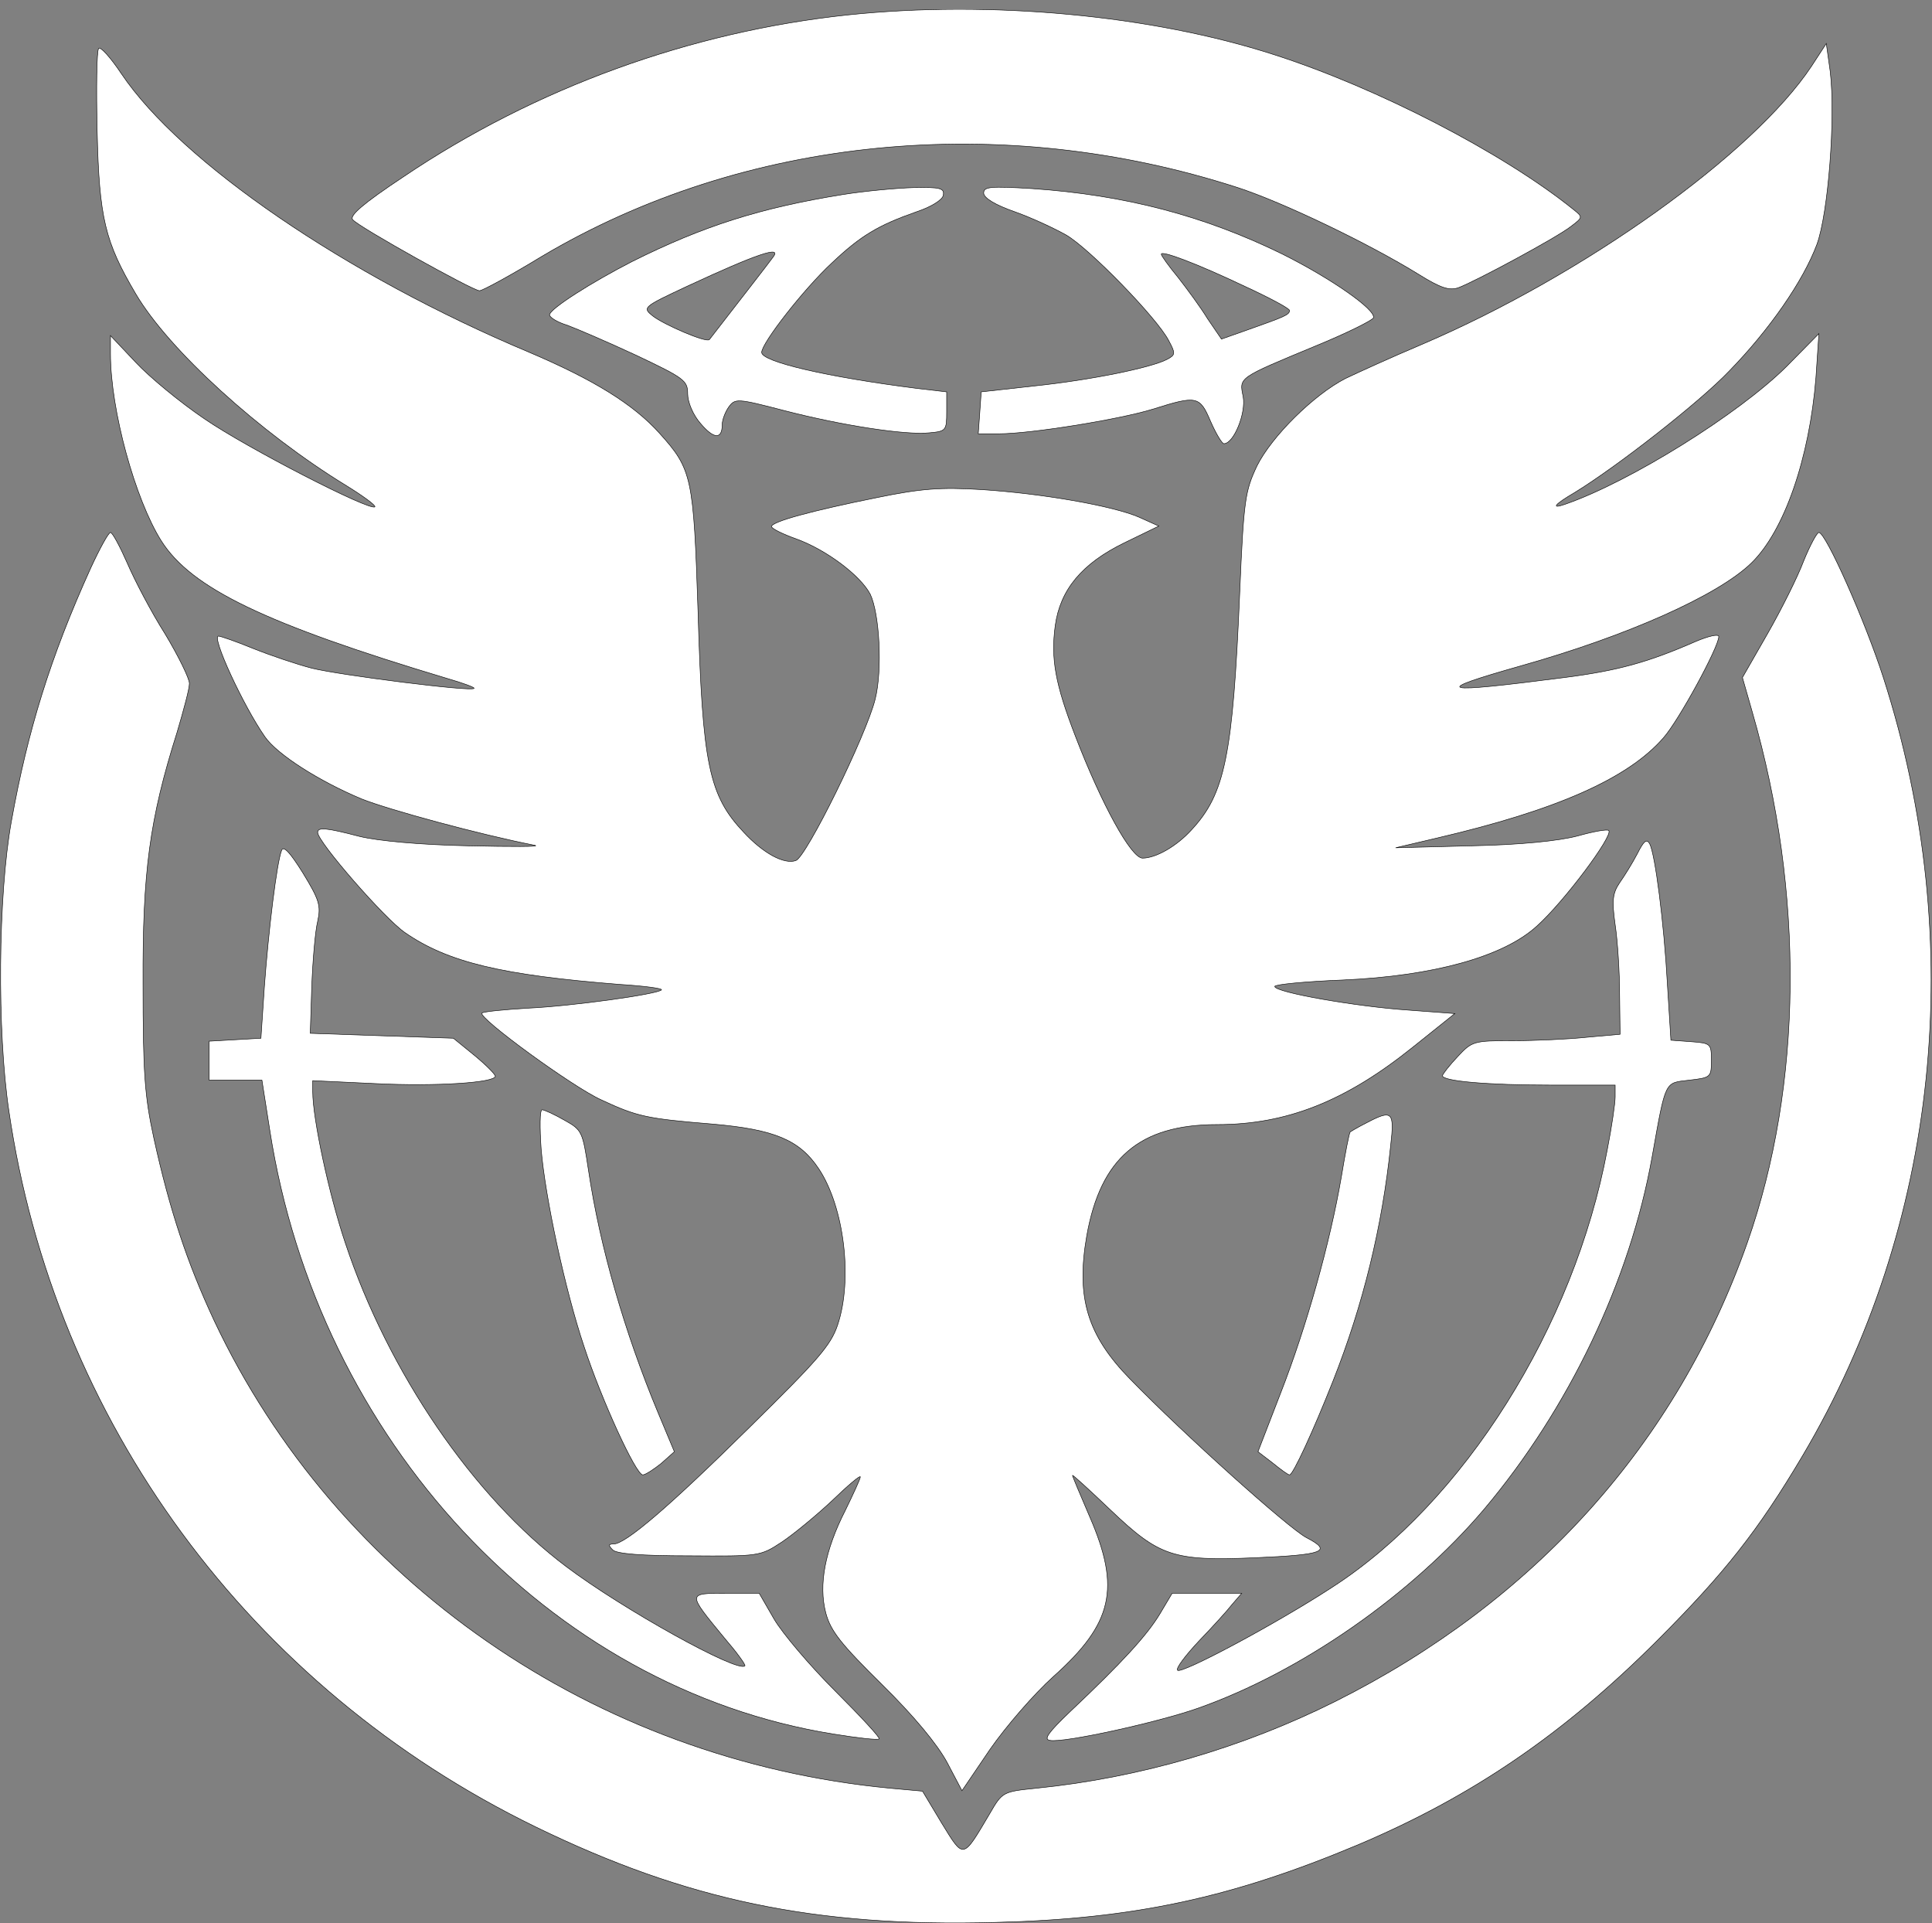 <svg width="208" height="207" xmlns="http://www.w3.org/2000/svg" xmlns:xlink="http://www.w3.org/1999/xlink" xml:space="preserve" overflow="hidden"><rect width="100%" height="100%" fill="#808080" stroke="none"/><defs><clipPath id="clip0"><rect x="536" y="127" width="208" height="206"/></clipPath><clipPath id="clip1"><rect x="536" y="127" width="208" height="206"/></clipPath><clipPath id="clip2"><rect x="536" y="127" width="208" height="206"/></clipPath></defs><g transform="translate(-536 -126)"><g><g clip-path="url(#clip0)"><g clip-path="url(#clip1)"><g clip-path="url(#clip2)"><path d="M378.428 322.873C361.432 321.067 344.755 315.012 330.574 305.452 326.165 302.53 324.731 301.256 325.103 300.831 325.741 300.034 338.063 293.182 338.753 293.182 339.072 293.182 342.099 294.829 345.499 296.9 367.275 309.807 394.947 312.516 420.388 304.283 425.274 302.69 434.462 298.281 439.88 294.935 442.27 293.448 443.173 293.182 444.129 293.501 445.988 294.192 454.752 298.919 456.239 300.087 457.566 301.096 457.566 301.096 456.504 301.946 448.909 308.054 435.418 315.012 424.371 318.57 411.093 322.873 393.725 324.466 378.428 322.873Z" stroke="#000000" stroke-width="0.053" stroke-linecap="butt" stroke-linejoin="miter" stroke-miterlimit="4" stroke-opacity="1" fill="#FFFFFF" fill-rule="nonzero" fill-opacity="1" transform="matrix(1 0 0 -1 248.869 450.477)"/><path d="M297.75 319.261C297.538 318.995 297.485 314.959 297.591 310.338 297.803 300.99 298.441 298.441 301.734 292.864 305.292 286.809 315.118 277.886 324.413 272.203 326.219 271.088 327.6 270.078 327.493 269.919 326.962 269.441 313.737 276.24 309.169 279.373 306.567 281.126 303.221 283.888 301.734 285.481L299.025 288.349 299.025 286.384C299.025 280.329 301.681 270.716 304.495 266.254 307.735 261.155 315.649 257.331 335.301 251.436 336.947 250.958 338.275 250.48 338.169 250.374 337.85 250.002 323.669 251.808 320.695 252.551 319.048 252.976 316.233 253.932 314.374 254.676 312.569 255.419 310.869 256.004 310.657 256.004 309.86 256.004 313.312 248.515 315.649 245.169 316.977 243.256 321.492 240.388 326.059 238.476 328.98 237.308 338.753 234.652 344.702 233.484 345.445 233.324 342.206 233.324 337.532 233.431 332.327 233.537 327.812 233.962 325.847 234.44 322.182 235.396 321.332 235.449 321.332 234.865 321.332 233.856 328.556 225.57 330.733 224.083 335.354 220.896 341.09 219.515 353.89 218.506 356.44 218.347 358.458 218.081 358.352 217.922 357.874 217.444 348.685 216.169 344.011 215.957 341.409 215.797 339.178 215.585 339.019 215.425 338.541 214.947 348.792 207.458 351.872 206.078 355.749 204.272 356.758 204.059 363.876 203.475 370.515 202.891 373.223 201.775 375.295 198.642 378.004 194.552 378.96 186.798 377.313 181.858 376.57 179.627 375.135 178.034 367.859 170.864 359.149 162.26 354.475 158.276 353.2 158.276 352.616 158.276 352.616 158.117 353.094 157.639 353.519 157.214 356.174 157.001 361.326 157.001 368.868 156.948 368.974 156.948 371.311 158.488 372.586 159.338 375.029 161.357 376.729 162.95 378.375 164.543 379.756 165.712 379.756 165.499 379.756 165.287 379.013 163.694 378.163 161.941 375.932 157.586 375.242 153.868 376.038 150.84 376.57 148.875 377.685 147.494 382.093 143.139 385.546 139.74 388.042 136.712 389.104 134.747L390.698 131.72 393.725 136.181C395.425 138.624 398.452 142.13 400.523 143.989 406.95 149.725 407.8 153.496 404.454 161.197 403.445 163.534 402.595 165.552 402.595 165.659 402.595 165.765 404.454 164.065 406.738 161.888 411.943 156.948 413.43 156.417 422.193 156.789 429.682 157.108 430.638 157.479 427.77 158.967 425.858 159.976 414.651 170.014 408.809 176.016 404.188 180.743 402.967 184.779 404.135 191.472 405.622 199.81 409.818 203.422 418.157 203.422 425.646 203.422 431.966 205.918 439.243 211.761L443.757 215.372 438.765 215.744C433.188 216.116 424.371 217.656 424.371 218.293 424.371 218.506 427.664 218.825 431.701 218.984 441.42 219.409 448.962 221.48 452.574 224.773 455.442 227.323 460.859 234.546 460.328 235.077 460.169 235.236 458.682 234.971 456.982 234.493 454.964 233.962 450.874 233.537 445.616 233.431L437.384 233.218 441.898 234.28C454.645 237.255 462.4 240.654 466.224 245.062 467.87 246.921 472.173 254.835 472.173 255.95 472.173 256.269 471.057 256.004 469.676 255.419 464.577 253.189 461.337 252.286 455.548 251.542 441.951 249.789 440.995 250.002 450.927 252.817 462.24 256.004 472.066 260.359 475.678 263.864 479.237 267.317 481.945 275.177 482.636 283.835L482.954 288.562 479.449 285.003C474.297 279.904 462.665 272.628 455.601 270.185 454.061 269.654 454.486 270.185 456.664 271.459 461.178 274.221 470.048 281.126 473.288 284.525 477.59 288.933 481.255 294.192 482.742 298.175 483.964 301.521 484.76 311.772 484.176 316.765L483.751 319.792 482.158 317.349C475.89 307.895 457.673 294.882 440.305 287.446 436.906 286.012 433.188 284.313 431.966 283.728 428.567 281.976 424.052 277.514 422.459 274.327 421.184 271.619 421.025 270.716 420.6 260.677 419.856 243.097 419.007 239.007 415.395 235.13 413.802 233.378 411.571 232.103 410.137 232.103 408.915 232.103 405.728 237.892 402.913 245.222 400.736 250.852 400.258 253.56 400.736 257.119 401.267 260.996 403.604 263.811 408.172 266.042L411.89 267.848 409.765 268.804C406.95 270.025 399.355 271.353 392.769 271.778 388.414 272.044 386.289 271.884 381.615 270.928 374.498 269.494 370.196 268.326 370.196 267.795 370.196 267.582 371.364 266.998 372.852 266.467 376.092 265.298 379.756 262.536 380.819 260.518 381.828 258.394 382.146 252.339 381.35 249.205 380.394 245.328 373.914 232.156 372.799 231.837 371.524 231.412 369.293 232.634 367.222 234.865 363.451 238.848 362.76 242.141 362.282 258.659 361.804 273.106 361.645 273.956 358.139 277.833 355.324 280.967 351.022 283.622 344.011 286.596 324.413 294.829 306.62 306.992 300.193 316.552 299.025 318.305 297.91 319.526 297.75 319.261Z" stroke="#000000" stroke-width="0.053" stroke-linecap="butt" stroke-linejoin="miter" stroke-miterlimit="4" stroke-opacity="1" fill="#FFFFFF" fill-rule="nonzero" fill-opacity="1" transform="matrix(1 0 0 -1 248.869 450.477)"/><path d="M377.897 303.539C368.974 302.105 362.813 300.14 355.165 296.316 350.81 294.085 346.295 291.217 346.295 290.58 346.295 290.314 347.145 289.783 348.207 289.465 349.216 289.093 352.563 287.659 355.643 286.225 360.795 283.782 361.167 283.516 361.167 282.082 361.167 281.179 361.751 279.798 362.548 278.895 363.982 277.196 364.885 277.142 364.885 278.789 364.885 279.267 365.203 280.117 365.575 280.648 366.266 281.604 366.478 281.604 371.577 280.276 377.738 278.683 384.59 277.62 387.192 277.886 388.998 278.045 389.051 278.152 389.051 280.17L389.051 282.294 385.864 282.666C376.198 283.888 369.134 285.534 369.134 286.543 369.134 287.553 373.648 293.342 376.676 296.157 379.809 299.131 381.721 300.246 385.811 301.681 387.405 302.212 388.573 302.955 388.679 303.433 388.839 304.23 388.361 304.336 385.492 304.283 383.634 304.23 380.234 303.911 377.897 303.539ZM370.355 296.794C369.984 296.263 366.425 291.695 363.504 287.924 363.185 287.553 358.617 289.518 357.396 290.474 356.28 291.377 356.334 291.43 361.22 293.714 368.656 297.166 371.364 298.069 370.355 296.794Z" stroke="#000000" stroke-width="0.053" stroke-linecap="butt" stroke-linejoin="miter" stroke-miterlimit="4" stroke-opacity="1" fill="#FFFFFF" fill-rule="nonzero" fill-opacity="1" transform="matrix(1 0 0 -1 248.869 450.477)"/><path d="M393.034 303.699C393.034 303.168 394.256 302.424 396.381 301.681 398.186 301.043 400.683 299.875 401.904 299.184 404.401 297.75 411.73 290.208 412.952 287.818 413.695 286.437 413.695 286.278 412.792 285.8 411.093 284.897 404.56 283.569 398.505 282.932L392.769 282.294 392.61 280.01 392.45 277.78 394.681 277.78C398.08 277.78 407.641 279.32 411.252 280.435 415.979 281.923 416.298 281.869 417.466 279.108 418.051 277.78 418.688 276.718 418.9 276.718 419.963 276.718 421.29 280.01 420.972 281.763 420.547 283.888 420.334 283.728 428.886 287.287 432.125 288.615 434.887 289.996 434.994 290.261 435.312 291.111 430.426 294.51 425.221 297.113 416.776 301.256 408.278 303.486 398.24 304.177 393.778 304.442 393.034 304.389 393.034 303.699ZM421.131 293.66C423.787 292.439 425.964 291.27 425.964 291.058 425.964 290.58 425.38 290.367 421.344 288.933L418.635 287.977 417.148 290.155C416.404 291.377 414.917 293.395 413.961 294.617 412.952 295.838 412.155 296.953 412.155 297.113 412.155 297.538 415.873 296.157 421.131 293.66Z" stroke="#000000" stroke-width="0.053" stroke-linecap="butt" stroke-linejoin="miter" stroke-miterlimit="4" stroke-opacity="1" fill="#FFFFFF" fill-rule="nonzero" fill-opacity="1" transform="matrix(1 0 0 -1 248.869 450.477)"/><path d="M296.9 263.333C292.545 253.72 290.102 245.806 288.349 236.033 286.915 228.066 286.809 213.46 288.084 204.909 292.97 171.448 314.003 142.82 344.755 127.842 361.007 119.929 374.87 117.007 394.256 117.539 409.234 117.91 419.75 120.194 433.294 125.877 445.616 131.082 455.495 137.828 465.587 147.919 472.757 155.089 476.422 159.71 481.202 167.783 495.861 192.534 499.048 223.074 489.912 251.489 487.947 257.597 483.698 267.157 482.954 267.157 482.742 267.157 481.998 265.776 481.308 264.077 480.671 262.377 478.918 258.872 477.431 256.269L474.722 251.542 475.784 247.824C481.414 228.332 481.202 207.671 475.253 190.728 467.658 169.111 452.308 152.062 430.904 141.333 420.919 136.34 409.818 133.101 398.718 131.985 395.106 131.613 395.053 131.613 393.672 129.223 390.751 124.284 390.91 124.337 388.52 128.214L386.448 131.667 382.943 131.985C351.182 135.013 323.404 154.239 310.179 182.336 307.257 188.603 305.398 194.233 303.699 201.935 302.69 206.556 302.53 209.105 302.53 218.559 302.477 230.616 303.221 236.246 306.195 245.647 306.886 247.984 307.523 250.32 307.523 250.905 307.523 251.436 306.354 253.826 304.92 256.216 303.433 258.553 301.627 262.005 300.831 263.864 300.034 265.67 299.237 267.157 299.025 267.157 298.812 267.157 297.856 265.405 296.9 263.333Z" stroke="#000000" stroke-width="0.053" stroke-linecap="butt" stroke-linejoin="miter" stroke-miterlimit="4" stroke-opacity="1" fill="#FFFFFF" fill-rule="nonzero" fill-opacity="1" transform="matrix(1 0 0 -1 248.869 450.477)"/><path d="M463.409 232.581C462.878 231.572 462.028 230.191 461.497 229.447 460.753 228.332 460.647 227.588 461.019 224.933 461.284 223.18 461.497 219.834 461.497 217.444L461.55 213.142 457.991 212.823C455.973 212.61 452.415 212.451 450.024 212.451 445.775 212.451 445.616 212.398 444.076 210.751 443.173 209.795 442.429 208.839 442.429 208.68 442.429 208.096 447.263 207.671 454.167 207.671L461.019 207.671 461.019 206.396C461.019 205.706 460.647 203.156 460.169 200.713 456.61 181.646 444.713 162.738 430.532 153.602 424.424 149.619 414.333 144.254 413.908 144.679 413.695 144.892 414.758 146.273 416.192 147.813 417.626 149.3 419.272 151.106 419.803 151.796L420.812 152.965 417.095 152.965 413.324 152.965 411.996 150.734C410.615 148.45 408.012 145.582 402.329 140.218 399.992 137.987 399.461 137.243 400.152 137.137 401.586 136.818 411.89 139.102 416.085 140.589 427.239 144.52 439.083 152.805 446.891 161.994 456.026 172.829 462.612 186.585 465.002 199.97 466.489 208.308 466.33 207.883 468.986 208.202 471.323 208.468 471.376 208.521 471.376 210.327 471.376 212.132 471.323 212.186 469.198 212.345L467.021 212.504 466.649 218.453C466.277 225.251 465.321 232.528 464.737 233.643 464.418 234.227 464.099 233.962 463.409 232.581Z" stroke="#000000" stroke-width="0.053" stroke-linecap="butt" stroke-linejoin="miter" stroke-miterlimit="4" stroke-opacity="1" fill="#FFFFFF" fill-rule="nonzero" fill-opacity="1" transform="matrix(1 0 0 -1 248.869 450.477)"/><path d="M317.455 232.953C316.924 231.678 316.021 224.136 315.596 218.293L315.224 212.717 312.462 212.557 309.647 212.398 309.647 210.273 309.647 208.202 312.516 208.202 315.331 208.202 316.18 202.785C321.385 169.43 346.242 142.767 376.782 137.828 379.384 137.403 381.668 137.137 381.775 137.297 381.934 137.403 379.756 139.74 377.048 142.448 374.286 145.21 371.364 148.663 370.462 150.203L368.868 152.965 365.257 152.965C361.114 152.965 361.114 153.018 365.097 148.185 366.425 146.644 367.434 145.263 367.328 145.157 366.584 144.361 354.156 151.265 348.101 155.833 338.116 163.322 328.927 176.759 324.307 190.675 322.554 195.88 320.801 204.059 320.801 206.927L320.801 208.149 327.6 207.83C334.186 207.512 340.453 207.936 340.453 208.627 340.453 208.839 339.444 209.849 338.222 210.858L335.938 212.717 328.237 212.982 320.536 213.248 320.695 218.293C320.801 221.055 321.067 224.242 321.332 225.304 321.704 227.004 321.492 227.641 319.739 230.509 318.411 232.634 317.667 233.484 317.455 232.953Z" stroke="#000000" stroke-width="0.053" stroke-linecap="butt" stroke-linejoin="miter" stroke-miterlimit="4" stroke-opacity="1" fill="#FFFFFF" fill-rule="nonzero" fill-opacity="1" transform="matrix(1 0 0 -1 248.869 450.477)"/><path d="M345.392 200.766C345.817 195.667 347.942 185.682 350.013 179.521 351.872 173.838 355.59 165.712 356.334 165.712 356.599 165.712 357.502 166.296 358.299 166.933L359.733 168.208 357.98 172.404C354.368 181.061 351.713 190.303 350.491 198.482 349.854 202.678 349.801 202.838 347.889 203.9 346.773 204.537 345.711 205.015 345.499 205.015 345.233 205.015 345.233 203.103 345.392 200.766Z" stroke="#000000" stroke-width="0.053" stroke-linecap="butt" stroke-linejoin="miter" stroke-miterlimit="4" stroke-opacity="1" fill="#FFFFFF" fill-rule="nonzero" fill-opacity="1" transform="matrix(1 0 0 -1 248.869 450.477)"/><path d="M434.197 203.581C433.347 203.156 432.55 202.678 432.497 202.625 432.391 202.572 431.966 200.394 431.541 197.792 430.32 190.675 427.77 181.593 425.008 174.529L422.565 168.208 424.159 166.987C425.008 166.296 425.805 165.712 425.964 165.712 426.336 165.712 428.514 170.439 430.638 175.803 433.878 183.983 435.95 192.428 436.853 201.191 437.277 204.856 437.012 205.068 434.197 203.581Z" stroke="#000000" stroke-width="0.053" stroke-linecap="butt" stroke-linejoin="miter" stroke-miterlimit="4" stroke-opacity="1" fill="#FFFFFF" fill-rule="nonzero" fill-opacity="1" transform="matrix(1 0 0 -1 248.869 450.477)"/></g></g></g></g></g></svg>